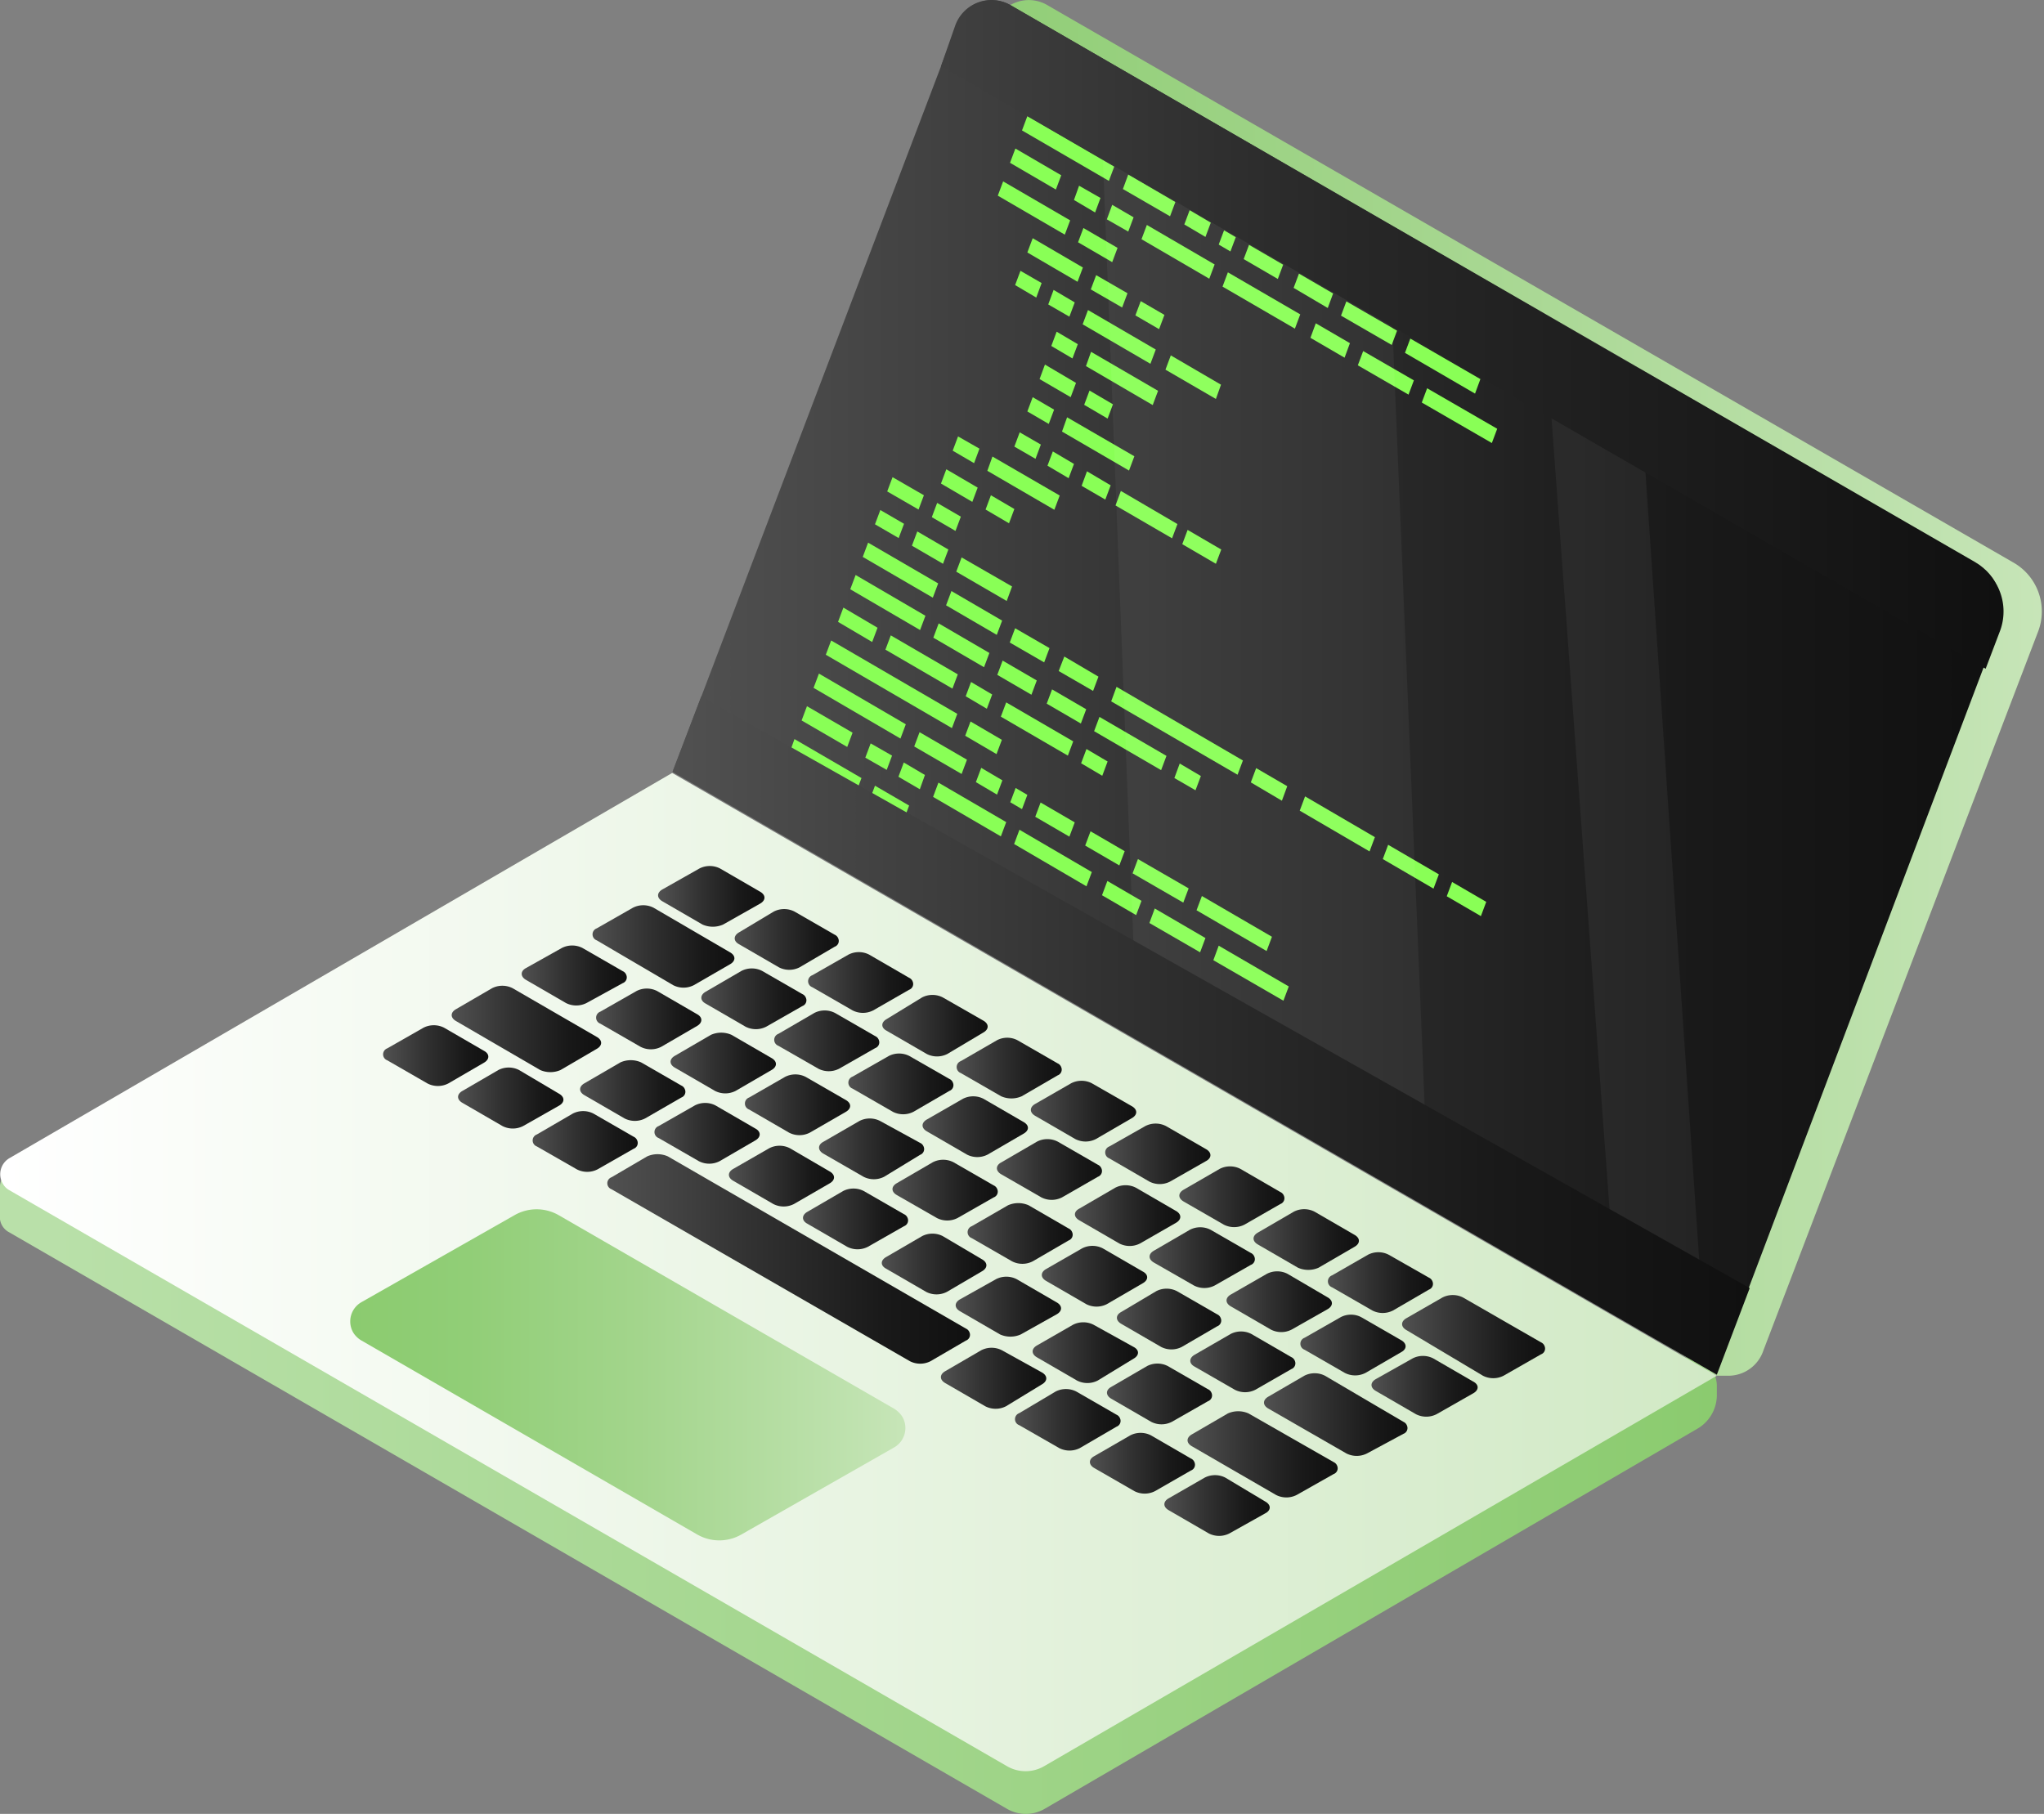 <svg xmlns="http://www.w3.org/2000/svg" xmlns:xlink="http://www.w3.org/1999/xlink" viewBox="0 0 80.22 71.2" xmlns:v="https://vecta.io/nano"><rect x="0" y="0" width="80.22" height="71.2" fill="#808080" stroke="none"/><defs><linearGradient id="A" y1="51.6" x2="67.38" y2="51.6" x1="0" xlink:href="#AS"><stop offset=".03" stop-color="#b9e0a9"/><stop offset="1" stop-color="#8bcb6f"/></linearGradient><linearGradient id="B" x1=".01" y1="49.94" x2="67.38" y2="49.94" xlink:href="#AS"><stop offset="0" stop-color="#fff"/><stop offset="1" stop-color="#d1e9c5"/></linearGradient><linearGradient id="C" x1="23.82" y1="49.42" x2="38.08" y2="49.42" xlink:href="#AS"><stop offset="0" stop-color="#515151"/><stop offset=".39" stop-color="#323232"/><stop offset=".77" stop-color="#191919"/><stop offset="1" stop-color="#101010"/></linearGradient><linearGradient id="D" x1="20.9" y1="44.81" x2="25.04" y2="44.81" xlink:href="#C"/><linearGradient id="E" x1="17.97" y1="43.1" x2="22.1" y2="43.1" xlink:href="#C"/><linearGradient id="F" x1="22.76" y1="42.81" x2="26.89" y2="42.81" xlink:href="#C"/><linearGradient id="G" x1="25.68" y1="44.49" x2="29.82" y2="44.49" xlink:href="#C"/><linearGradient id="H" x1="28.6" y1="46.17" x2="32.73" y2="46.17" xlink:href="#C"/><linearGradient id="I" x1="31.51" y1="47.84" x2="35.64" y2="47.84" xlink:href="#C"/><linearGradient id="J" x1="34.58" y1="49.61" x2="38.71" y2="49.61" xlink:href="#C"/><linearGradient id="K" x1="37.5" y1="51.29" x2="41.63" y2="51.29" xlink:href="#C"/><linearGradient id="L" x1="40.52" y1="53.1" x2="44.65" y2="53.1" xlink:href="#C"/><linearGradient id="M" x1="43.44" y1="54.71" x2="47.58" y2="54.71" xlink:href="#C"/><linearGradient id="N" x1="15.06" y1="41.44" x2="19.19" y2="41.44" xlink:href="#C"/><linearGradient id="O" x1="26.31" y1="41.73" x2="30.44" y2="41.73" xlink:href="#C"/><linearGradient id="P" x1="29.23" y1="43.37" x2="33.37" y2="43.37" xlink:href="#C"/><linearGradient id="Q" x1="32.15" y1="45.09" x2="36.28" y2="45.09" xlink:href="#C"/><linearGradient id="R" x1="35.06" y1="46.72" x2="39.19" y2="46.72" xlink:href="#C"/><linearGradient id="S" x1="37.97" y1="48.42" x2="42.11" y2="48.42" xlink:href="#C"/><linearGradient id="T" x1="40.88" y1="50.1" x2="45.01" y2="50.1" xlink:href="#C"/><linearGradient id="U" x1="43.8" y1="51.77" x2="47.93" y2="51.77" xlink:href="#C"/><linearGradient id="V" x1="46.72" y1="53.45" x2="50.85" y2="53.45" xlink:href="#C"/><linearGradient id="W" x1="49.63" y1="55.52" x2="55.25" y2="55.52" xlink:href="#C"/><linearGradient id="X" x1="23.4" y1="40" x2="27.53" y2="40" xlink:href="#C"/><linearGradient id="Y" x1="20.47" y1="38.29" x2="24.6" y2="38.29" xlink:href="#C"/><linearGradient id="Z" x1="31.72" y1="38.56" x2="35.84" y2="38.56" xlink:href="#C"/><linearGradient id="a" x1="34.62" y1="40.26" x2="38.75" y2="40.26" xlink:href="#C"/><linearGradient id="b" x1="37.54" y1="41.92" x2="41.68" y2="41.92" xlink:href="#C"/><linearGradient id="c" x1="40.45" y1="43.61" x2="44.58" y2="43.61" xlink:href="#C"/><linearGradient id="d" x1="43.37" y1="45.29" x2="47.5" y2="45.29" xlink:href="#C"/><linearGradient id="e" x1="46.29" y1="46.97" x2="50.42" y2="46.97" xlink:href="#C"/><linearGradient id="f" x1="49.19" y1="48.65" x2="53.32" y2="48.65" xlink:href="#C"/><linearGradient id="g" x1="52.11" y1="50.34" x2="56.25" y2="50.34" xlink:href="#C"/><linearGradient id="h" x1="55.02" y1="52.47" x2="60.63" y2="52.47" xlink:href="#C"/><linearGradient id="i" x1="28.79" y1="36.87" x2="32.93" y2="36.87" xlink:href="#C"/><linearGradient id="j" x1="25.87" y1="35.18" x2="30" y2="35.18" xlink:href="#C"/><linearGradient id="k" x1="17.72" y1="40.39" x2="23.59" y2="40.39" xlink:href="#C"/><linearGradient id="l" x1="46.64" y1="57.09" x2="52.5" y2="57.09" xlink:href="#C"/><linearGradient id="m" x1="30.38" y1="40.85" x2="34.5" y2="40.85" xlink:href="#C"/><linearGradient id="n" x1="27.52" y1="39.2" x2="31.65" y2="39.2" xlink:href="#C"/><linearGradient id="o" x1="23.22" y1="37.15" x2="28.82" y2="37.15" xlink:href="#C"/><linearGradient id="p" x1="33.3" y1="42.54" x2="37.42" y2="42.54" xlink:href="#C"/><linearGradient id="q" x1="36.2" y1="44.23" x2="40.33" y2="44.23" xlink:href="#C"/><linearGradient id="r" x1="39.12" y1="45.9" x2="43.26" y2="45.9" xlink:href="#C"/><linearGradient id="s" x1="42.18" y1="47.71" x2="46.31" y2="47.71" xlink:href="#C"/><linearGradient id="t" x1="45.11" y1="49.37" x2="49.24" y2="49.37" xlink:href="#C"/><linearGradient id="u" x1="48.13" y1="51.1" x2="52.26" y2="51.1" xlink:href="#C"/><linearGradient id="v" x1="51.05" y1="52.8" x2="55.19" y2="52.8" xlink:href="#C"/><linearGradient id="w" x1="53.86" y1="54.42" x2="57.99" y2="54.42" xlink:href="#C"/><linearGradient id="x" x1="42.77" y1="57.43" x2="46.91" y2="57.43" xlink:href="#C"/><linearGradient id="y" x1="45.69" y1="59.1" x2="49.82" y2="59.1" xlink:href="#C"/><linearGradient id="z" x1="39.85" y1="55.73" x2="43.98" y2="55.73" xlink:href="#C"/><linearGradient id="AA" x1="36.92" y1="54.1" x2="41.05" y2="54.1" xlink:href="#C"/><linearGradient id="AB" x1="27.87" y1="27.01" x2="80.1" y2="27.01" xlink:href="#AS"><stop offset="0" stop-color="#8bcb6f"/><stop offset=".21" stop-color="#91ce77"/><stop offset=".52" stop-color="#a3d58c"/><stop offset=".91" stop-color="#bfe2af"/><stop offset="1" stop-color="#c7e5b8"/></linearGradient><clipPath id="AC"><path d="M77.51 22.06L39.65.2a1.47 1.47 0 0 0-2 .54 1.19 1.19 0 0 0-.11.26L26.4 30.3l41 23.7 11.07-29.25a2.21 2.21 0 0 0-.96-2.69z" fill="none"/></clipPath><linearGradient id="AD" x1="26.37" y1="26.9" x2="78.58" y2="26.9" xlink:href="#C"/><linearGradient id="AE" x1="13.79" y1="53.97" x2="35.53" y2="53.97" xlink:href="#AB"/><linearGradient id="AF" x1="26.4" y1="40.65" x2="68.67" y2="40.65" xlink:href="#C"/><linearGradient id="AG" x1="36.93" y1="13.13" x2="78.61" y2="13.13" xlink:href="#AS"><stop offset="0" stop-color="#404040"/><stop offset=".39" stop-color="#272727"/><stop offset=".77" stop-color="#191919"/><stop offset="1" stop-color="#101010"/></linearGradient><path id="AH" d="M48.81 10.17l1.34.78.21-.56-1.34-.78-.21.56z"/><path id="AI" d="M46.48 8.81l.83.49.21-.56-.83-.49-.21.56z"/><path id="AJ" d="M41.68 16.94l2.63 1.53.21-.56-2.64-1.53-.2.56z"/><path id="AK" d="M37.59 26.47l-2.63-1.53-.21.56 2.63 1.53.21-.56z"/><path id="AL" d="M38.94 27.26l-.83-.49-.21.56.83.49.21-.56z"/><path id="AM" d="M42.63 27.84l-1.34-.78-.21.56 1.34.78.21-.56z"/><path id="AN" d="M38.83 25.63l-1.99-1.16-.21.56 1.99 1.16.21-.56z"/><path id="AO" d="M53.29 14.34l1.99 1.15.21-.56-1.99-1.15-.21.56z"/><path id="AP" d="M44.56 12.38l.93.54.21-.56-.93-.54-.21.56z"/><path id="AQ" d="M42.81 11.36l1.23.71.21-.56-1.23-.71-.21.56z"/><path id="AR" d="M42.49 12.73l2.66 1.55.21-.56-2.66-1.55-.21.56z"/><linearGradient id="AS" gradientUnits="userSpaceOnUse"/></defs><path d="M62.57 52.86L26.39 32 2.69 45.78l-1.49-.17a1.07 1.07 0 0 0-1.2.92.66.66 0 0 0 0 .14v1a.68.68 0 0 0 .36.7L39.52 71A1.47 1.47 0 0 0 41 71l25.65-14.94a1.53 1.53 0 0 0 .73-1.27v-.41a1.08 1.08 0 0 0-1-1.06z" fill="url(#A)"/><path d="M67.38,54l-41-23.66L.37,45.46a.73.73,0,0,0-.26,1,.65.65,0,0,0,.26.26l39.14,22.6a1.45,1.45,0,0,0,1.48,0Z" fill="url(#B)"/><path d="M37.91 52.62a.24.24 0 0 0 .14-.32.26.26 0 0 0-.14-.15l-11.7-6.76a1 1 0 0 0-.81 0l-1.4.82a.25.25 0 0 0 0 .47l11.71 6.75a.89.89 0 0 0 .81 0z" fill="url(#C)"/><path d="M24.87,45.09a.24.24,0,0,0,.14-.32.26.26,0,0,0-.14-.15l-1.58-.91a.89.89,0,0,0-.81,0l-1.41.82a.25.25,0,0,0,0,.47l1.57.9a.89.89,0,0,0,.81,0Z" fill="url(#D)"/><path d="M21.94,43.4c.23-.13.23-.34,0-.47L20.37,42a.89.89,0,0,0-.81,0l-1.41.82c-.23.13-.23.34,0,.47l1.57.91a.89.89,0,0,0,.81,0Z" fill="url(#E)"/><path d="M26.74,43.08a.24.24,0,0,0,.14-.32.26.26,0,0,0-.14-.15l-1.58-.91a1,1,0,0,0-.81,0l-1.41.82c-.23.13-.23.34,0,.47l1.57.91a.89.89,0,0,0,.81,0Z" fill="url(#F)"/><path d="M29.65,44.76c.22-.13.22-.34,0-.46l-1.57-.91a.89.89,0,0,0-.81,0l-1.42.81a.25.25,0,0,0,0,.47l1.58.91a.89.89,0,0,0,.81,0Z" fill="url(#G)"/><path d="M32.56,46.45c.23-.13.23-.34,0-.47L31,45.07a.89.89,0,0,0-.81,0l-1.41.81c-.23.13-.23.34,0,.47l1.57.91a.89.89,0,0,0,.81,0Z" fill="url(#H)"/><path d="M35.48,48.13a.24.24,0,0,0,.14-.32.26.26,0,0,0-.14-.15l-1.58-.91a.89.89,0,0,0-.81,0l-1.41.82c-.22.13-.22.34,0,.46l1.57.91a.89.89,0,0,0,.81,0Z" fill="url(#I)"/><path d="M38.54,49.9c.23-.13.23-.34,0-.47L37,48.52a.89.89,0,0,0-.81,0l-1.41.82c-.23.13-.23.34,0,.46l1.57.91a.89.89,0,0,0,.81,0Z" fill="url(#J)"/><path d="M41.47,51.59c.23-.13.23-.34,0-.47l-1.57-.91a.89.89,0,0,0-.81,0L37.68,51c-.23.13-.23.34,0,.47l1.57.91a1,1,0,0,0,.81,0Z" fill="url(#K)"/><path d="M44.49,53.33c.23-.13.23-.34,0-.46L42.92,52a.89.89,0,0,0-.81,0l-1.41.81c-.23.13-.23.34,0,.47l1.57.91a.89.89,0,0,0,.81,0Z" fill="url(#L)"/><path d="M47.41,55a.24.24,0,0,0,.14-.32.26.26,0,0,0-.14-.15l-1.58-.91a.89.89,0,0,0-.81,0l-1.41.82c-.22.12-.22.33,0,.46l1.57.91a.89.89,0,0,0,.81,0Z" fill="url(#M)"/><path d="M19,41.71c.22-.13.22-.34,0-.46l-1.57-.91a.89.89,0,0,0-.81,0l-1.42.81a.25.25,0,0,0,0,.47l1.58.91a.89.89,0,0,0,.81,0Z" fill="url(#N)"/><path d="M30.28,42c.23-.13.23-.34,0-.47l-1.57-.91a1,1,0,0,0-.81,0l-1.41.82c-.23.13-.23.34,0,.47l1.57.91a.89.89,0,0,0,.81,0Z" fill="url(#O)"/><path d="M33.2,43.64c.22-.13.22-.33,0-.46l-1.58-.91a.89.89,0,0,0-.81,0l-1.41.81a.25.25,0,0,0,0,.47l1.57.91a.89.89,0,0,0,.81,0Z" fill="url(#P)"/><path d="M36.11,45.33a.24.24,0,0,0,.14-.32.26.26,0,0,0-.14-.15L34.54,44a.89.89,0,0,0-.81,0l-1.42.82c-.22.12-.22.33,0,.46l1.58.91a.89.89,0,0,0,.81,0Z" fill="url(#Q)"/><path d="M39,47a.24.24,0,0,0,.14-.32.26.26,0,0,0-.14-.15l-1.58-.91a.89.89,0,0,0-.81,0l-1.41.82c-.23.13-.23.34,0,.47l1.57.9a.89.89,0,0,0,.81,0Z" fill="url(#R)"/><path d="M41.94,48.69a.24.24,0,0,0,.14-.32.26.26,0,0,0-.14-.15l-1.57-.91a1,1,0,0,0-.81,0l-1.42.82a.25.25,0,0,0,0,.47l1.58.91a.89.89,0,0,0,.81,0Z" fill="url(#S)"/><path d="M44.85,50.37c.23-.13.23-.34,0-.46L43.28,49a.89.89,0,0,0-.81,0l-1.41.81c-.23.13-.23.34,0,.47l1.57.91a.89.89,0,0,0,.81,0Z" fill="url(#T)"/><path d="M47.77,52.06a.24.24,0,0,0,.14-.32.26.26,0,0,0-.14-.15l-1.58-.91a.89.89,0,0,0-.81,0L44,51.5c-.22.12-.22.33,0,.46l1.57.91a.89.89,0,0,0,.81,0Z" fill="url(#U)"/><path d="M50.68,53.74a.24.24,0,0,0,.14-.32.26.26,0,0,0-.14-.15l-1.57-.91a.89.89,0,0,0-.81,0l-1.42.82c-.22.13-.22.34,0,.46l1.58.91a.89.89,0,0,0,.81,0Z" fill="url(#V)"/><path d="M55.08,56.28a.24.24,0,0,0,.14-.32.26.26,0,0,0-.14-.15L52,54a.89.89,0,0,0-.81,0l-1.41.82c-.23.13-.23.34,0,.47l3.06,1.76a.89.89,0,0,0,.81,0Z" fill="url(#W)"/><path d="M27.36,40.27c.22-.13.22-.34,0-.46l-1.57-.91a.89.89,0,0,0-.81,0l-1.42.81a.25.25,0,0,0,0,.47l1.58.91a.89.89,0,0,0,.81,0Z" fill="url(#X)"/><path d="M24.44,38.59a.24.24,0,0,0,.14-.32.26.26,0,0,0-.14-.15l-1.58-.91a.89.89,0,0,0-.81,0L20.64,38c-.22.12-.22.33,0,.46l1.57.91a.89.89,0,0,0,.81,0Z" fill="url(#Y)"/><path d="M35.68,38.85a.24.24,0,0,0,.14-.32.26.26,0,0,0-.14-.15l-1.57-.91a.89.89,0,0,0-.81,0l-1.42.81a.25.25,0,0,0,0,.47l1.58.91a.89.89,0,0,0,.81,0Z" fill="url(#Z)"/><path d="M38.59,40.53c.23-.13.23-.34,0-.47L37,39.15a.89.89,0,0,0-.81,0L34.8,40c-.23.13-.23.34,0,.46l1.57.91a.89.89,0,0,0,.81,0Z" fill="url(#a)"/><path d="M41.51,42.21a.24.24,0,0,0,.14-.32.26.26,0,0,0-.14-.15l-1.58-.91a.87.87,0,0,0-.8,0l-1.42.82a.25.25,0,0,0,0,.47l1.58.91a1,1,0,0,0,.81,0Z" fill="url(#b)"/><path d="M44.42,43.89c.23-.13.23-.34,0-.47l-1.57-.9a.89.89,0,0,0-.81,0l-1.41.81c-.23.13-.23.34,0,.47l1.57.91a.89.89,0,0,0,.81,0Z" fill="url(#c)"/><path d="M47.34,45.57c.22-.12.22-.33,0-.46l-1.58-.91a.89.89,0,0,0-.81,0l-1.41.8a.25.25,0,0,0,0,.47l1.57.91a.89.89,0,0,0,.81,0Z" fill="url(#d)"/><path d="M50.25,47.26a.24.24,0,0,0,.14-.32.26.26,0,0,0-.14-.15l-1.57-.91a.89.89,0,0,0-.81,0l-1.42.82c-.22.13-.22.33,0,.46l1.58.91a.89.89,0,0,0,.81,0Z" fill="url(#e)"/><path d="M53.16,48.94c.23-.13.23-.34,0-.47l-1.57-.91a.89.89,0,0,0-.81,0l-1.41.82c-.23.13-.23.34,0,.47l1.57.91a1,1,0,0,0,.81,0Z" fill="url(#f)"/><path d="M56.08,50.62a.24.24,0,0,0,.14-.32.26.26,0,0,0-.14-.15l-1.58-.9a.89.89,0,0,0-.81,0l-1.41.81a.25.25,0,0,0,0,.47l1.58.91a.89.89,0,0,0,.81,0Z" fill="url(#g)"/><path d="M60.48,53.16a.24.24,0,0,0,.14-.32.26.26,0,0,0-.14-.15l-3.06-1.76a.89.89,0,0,0-.81,0l-1.41.81c-.23.13-.23.34,0,.47l3,1.79a.89.89,0,0,0,.81,0Z" fill="url(#h)"/><path d="M32.76,37.16a.24.24,0,0,0,.14-.32.26.26,0,0,0-.14-.15l-1.58-.91a.89.89,0,0,0-.81,0L29,36.6c-.22.13-.22.34,0,.46l1.57.91a.89.89,0,0,0,.81,0Z" fill="url(#i)"/><path d="M29.83,35.47c.23-.13.23-.34,0-.47l-1.57-.91a.89.89,0,0,0-.81,0L26,34.91c-.23.13-.23.34,0,.47l1.57.91a1,1,0,0,0,.81,0Z" fill="url(#j)"/><path d="M23.42 41.17c.23-.13.23-.34 0-.47l-3.3-1.91a.89.89 0 0 0-.81 0l-1.41.82c-.23.13-.23.34 0 .47L21.2 42a1 1 0 0 0 .8 0z" fill="url(#k)"/><path d="M52.34,57.86a.24.24,0,0,0,.14-.32.26.26,0,0,0-.14-.15L49,55.48a1,1,0,0,0-.81,0l-1.41.82c-.23.13-.23.34,0,.47l3.3,1.91a.89.89,0,0,0,.81,0Z" fill="url(#l)"/><path d="M34.35,41.14a.24.24,0,0,0,.14-.32.26.26,0,0,0-.14-.15l-1.58-.91a.89.89,0,0,0-.81,0l-1.41.82a.25.25,0,0,0,0,.47l1.57.9a.89.89,0,0,0,.81,0Z" fill="url(#m)"/><path d="M31.49,39.49a.24.24,0,0,0,.14-.32.26.26,0,0,0-.14-.15l-1.58-.91a.89.89,0,0,0-.81,0l-1.41.82c-.22.13-.22.34,0,.46l1.57.91a.89.89,0,0,0,.81,0Z" fill="url(#n)"/><path d="M28.65,37.85c.23-.13.23-.34,0-.47l-3-1.75a.89.89,0,0,0-.81,0l-1.42.81a.25.25,0,0,0,0,.47l3,1.76a.89.89,0,0,0,.81,0Z" fill="url(#o)"/><path d="M37.26,42.82a.24.24,0,0,0,.14-.32.26.26,0,0,0-.14-.15l-1.57-.9a.89.89,0,0,0-.81,0l-1.42.81a.25.25,0,0,0,0,.47l1.58.91a.89.89,0,0,0,.81,0Z" fill="url(#p)"/><path d="M40.17,44.5c.23-.13.23-.33,0-.46l-1.57-.91a.89.89,0,0,0-.81,0l-1.41.81c-.23.13-.23.34,0,.47l1.57.91a.89.89,0,0,0,.81,0Z" fill="url(#q)"/><path d="M43.09,46.19a.24.24,0,0,0,.14-.32.26.26,0,0,0-.14-.15l-1.58-.91a.89.89,0,0,0-.81,0l-1.41.82c-.22.12-.22.33,0,.46l1.58.91a.89.89,0,0,0,.81,0Z" fill="url(#r)"/><path d="M46.15,48c.23-.13.23-.34,0-.47l-1.57-.91a.89.89,0,0,0-.81,0l-1.41.82c-.23.12-.23.33,0,.46l1.57.91a.89.89,0,0,0,.81,0Z" fill="url(#s)"/><path d="M49.09,49.65a.24.24,0,0,0,.14-.32.26.26,0,0,0-.14-.15l-1.58-.91a.89.89,0,0,0-.81,0l-1.41.82c-.23.13-.23.34,0,.47l1.57.9a.89.89,0,0,0,.81,0Z" fill="url(#t)"/><path d="M52.1,51.39c.23-.13.23-.34,0-.47L50.53,50a.89.89,0,0,0-.81,0l-1.41.81c-.23.13-.23.34,0,.47l1.57.91a.89.89,0,0,0,.81,0Z" fill="url(#u)"/><path d="M55,53.07c.22-.12.22-.33,0-.46l-1.58-.91a.87.87,0,0,0-.8,0l-1.42.81a.25.25,0,0,0,0,.47l1.58.91a.89.89,0,0,0,.81,0Z" fill="url(#v)"/><path d="M57.82,54.69c.23-.13.23-.34,0-.46l-1.57-.91a.89.89,0,0,0-.81,0L54,54.13c-.23.13-.23.34,0,.47l1.57.91a.89.89,0,0,0,.81,0Z" fill="url(#w)"/><path d="M46.74,57.72a.24.24,0,0,0,.14-.32.26.26,0,0,0-.14-.15l-1.57-.91a.89.89,0,0,0-.81,0l-1.42.82c-.22.12-.22.33,0,.46l1.58.91a.89.89,0,0,0,.81,0Z" fill="url(#x)"/><path d="M49.66,59.4c.23-.12.23-.33,0-.46L48.09,58a.89.89,0,0,0-.81,0l-1.41.81c-.23.13-.23.34,0,.47l1.57.91a.89.89,0,0,0,.81,0Z" fill="url(#y)"/><path d="M43.82,56a.24.24,0,0,0,.14-.32.26.26,0,0,0-.14-.15l-1.58-.91a.89.89,0,0,0-.81,0L40,55.47a.25.25,0,0,0,0,.47l1.57.9a.89.89,0,0,0,.81,0Z" fill="url(#z)"/><path d="M40.89,54.34c.23-.13.23-.34,0-.47L39.32,53a.89.89,0,0,0-.81,0l-1.41.82c-.23.13-.23.34,0,.47l1.57.91a.89.89,0,0,0,.81,0Z" fill="url(#AA)"/><path d="M79 22.07L41.12.21a1.44 1.44 0 0 0-2 .53A1.11 1.11 0 0 0 39 1L27.87 30.31 67.39 54h.48a1.45 1.45 0 0 0 1.34-1L80 24.76a2.21 2.21 0 0 0-1-2.69z" fill="url(#AB)"/><g clip-path="url(#AC)"><path d="M77.48,22,39.62.09a1.46,1.46,0,0,0-2,.54,1.51,1.51,0,0,0-.12.26L26.37,30.19l41,23.7L78.44,24.64A2.22,2.22,0,0,0,77.48,22Z" fill="url(#AD)"/><g fill="#89ff56"><path d="M40.11 5.12l3.41 1.98.21-.56-3.41-1.98-.21.56zm3.96 2.3l1.85 1.07.21-.56-1.85-1.08-.21.57z"/><use xlink:href="#AH"/><path d="M47.83 9.6l.46.27.21-.56-.46-.27-.21.56z"/><use xlink:href="#AI"/><path d="M42.31 9.51l1.34.78.21-.56-1.34-.78-.21.56zm-3.15-1.83l2.63 1.53.21-.56-2.63-1.53-.21.56z"/><use xlink:href="#AJ"/><path d="M40.32 16.15l.84.49.21-.56-.84-.49-.21.56zm2.3-1.78l2.62 1.53.21-.56-2.63-1.53-.2.56zm-1.36-.79l.83.49.21-.56-.83-.49-.21.56zm-3.69 14.44l-4.95-2.88-.21.56 4.95 2.88.21-.56zm1.75 1.02l-1.23-.72-.21.56 1.23.72.21-.56zm9.46.81l-4.96-2.89-.21.57 4.96 2.88.21-.56zm1.74 1.01l-1.22-.71-.21.56 1.22.72.21-.57zm-16.08-6.22l-1.34-.79-.21.56 1.34.79.21-.56zm8.67 1.92l-1.34-.79-.22.57 1.35.78.21-.56z"/><use xlink:href="#AK"/><use xlink:href="#AL"/><path d="M42.12 29.1l-2.63-1.53-.21.56 2.63 1.53.21-.56zm1.35.79l-.83-.49-.21.56.83.49.21-.56z"/><use xlink:href="#AM"/><path d="M45.78 29.67l-2.63-1.53-.21.56 2.63 1.53.21-.56zm1.35.79l-.83-.49-.21.57.83.48.21-.56zm-10.81-6.29l-2.74-1.6-.21.56 2.74 1.6.21-.56z"/><use xlink:href="#AN"/><path d="M40.69 26.71l-1.34-.78-.21.56 1.34.78.21-.56zm13.27 6.15l-2.74-1.6-.21.56 2.74 1.6.21-.56zm2.51 1.46l-1.99-1.16-.21.56 1.99 1.16.21-.56zm1.86 1.08l-1.34-.78-.21.56 1.34.78.21-.56zM55.8 15.8l2.75 1.59.21-.56-2.75-1.59-.21.56z"/><use xlink:href="#AO"/><path d="M51.43 13.26l1.34.78.21-.57-1.34-.78-.21.57zm3.71.59l2.75 1.6.21-.57-2.75-1.59-.21.56zm-2.51-1.46l1.99 1.15.21-.56-1.99-1.15-.21.56zm-1.86-1.09l1.34.79.21-.57-1.34-.78-.21.56zm-8.22 4.59l.92.54.21-.56-.92-.54-.21.56zm-1.75-1.01l1.22.71.21-.56-1.22-.72-.21.57zm-3.98 8.02l-2.75-1.6-.21.56 2.75 1.6.21-.56zm2.51 1.46l-1.99-1.16-.21.56 1.99 1.16.21-.56zm1.86 1.08l-1.35-.78-.21.56 1.35.78.21-.56zm-5.71-4.88l-.93-.54-.21.56.93.54.21-.56zm1.74 1.01L36 20.86l-.21.56 1.22.71.21-.56zm2.5 1.45l-1.98-1.14-.21.56 1.98 1.15.21-.57z"/><use xlink:href="#AP"/><use xlink:href="#AQ"/><path d="M40.32 9.91l1.97 1.15.21-.56-1.97-1.15-.21.56zm5.42 4.6l1.98 1.15.2-.56-1.97-1.15-.21.56z"/><use xlink:href="#AR"/><path d="M41.14 11.95l.83.48.21-.56-.83-.49-.21.57zm-1.3-.76l.83.49.21-.57-.83-.48-.21.56zm-1.09 7.29l2.63 1.53.21-.56-2.64-1.53-.2.56zm-1.36-.79l.84.49.21-.57-.84-.48-.21.56zM38.68 20l.92.54.21-.56-.92-.54-.21.56zm3.77-.93l.93.54.21-.56-.93-.55-.21.57zm1.33.77L46 21.13l.21-.56-2.22-1.3-.21.57zm2.62 1.52l1.32.77.21-.56-1.32-.77-.21.56zm-9.47-2.38l1.23.72.21-.56-1.23-.72-.21.56zm-.36 1.32l.93.54.21-.56-.93-.54-.21.56zm-1.75-1.01l1.23.71.21-.56-1.23-.71-.21.56zm6.29-1.01l.83.49.21-.56-.83-.49-.21.56zm-1.3-.75l.83.48.21-.56-.83-.48-.21.56zm8.17-6.28l2.84 1.65.21-.56-2.84-1.65-.21.56zM44.8 9.39l2.66 1.55.21-.56-2.66-1.55-.21.56zm-1.36-.78l.84.48.21-.56-.84-.49-.21.57zm-1.29-.76l.83.49.21-.57-.84-.48-.2.56zm-.71-.41l-1.8-1.05.21-.56 1.8 1.05-.21.56zM31.93 27l3.41 1.99.21-.56-3.41-1.99-.21.56zm3.95 2.3l1.86 1.08.21-.56-1.86-1.08-.21.56zm4.75 2.76l1.34.78.21-.56-1.34-.78-.21.56zm-.98-.57l.46.27.21-.56-.46-.27-.21.56zm-1.35-.79l.83.49.21-.56-.83-.49-.21.56zm-4.17.7l1.34.78.21-.56-1.34-.78-.21.56zm-3.15-1.83l2.62 1.53.21-.56-2.63-1.53-.2.56zm2.51 9.26l2.64 1.53.21-.56-2.64-1.53-.21.56zm-1.35-.79l.84.48.2-.56-.83-.48-.21.56zm2.29-1.78l2.63 1.53.21-.56-2.63-1.53-.21.56zm-1.35-.79l.83.49.21-.56-.83-.49-.21.56zm-3.69 14.44l-4.95-2.89-.21.57 4.95 2.88.21-.56zm1.75 1.01l-1.23-.71-.21.56 1.23.71.21-.56zm9.46.82l-4.96-2.89-.21.56 4.96 2.89.21-.56zm1.74 1.01l-1.22-.71-.21.56 1.22.71.21-.56zm-16.08-6.23l-1.35-.78-.2.56 1.34.79.21-.57zm8.67 1.92l-1.35-.78-.2.56 1.34.79.21-.57zm-5.52-.08l-2.63-1.53-.21.56 2.63 1.53.21-.56zm1.35.78l-.83-.48-.21.56.83.48.21-.56zm3.18 1.85l-2.63-1.53-.21.56 2.63 1.53.21-.56zm1.35.79l-.83-.49-.21.56.83.49.21-.56zm-.84-2.05l-1.35-.78-.2.56 1.34.78.21-.56zm3.15 1.83l-2.63-1.53-.21.56 2.63 1.53.21-.56zm1.35.79l-.83-.49-.21.56.83.49.21-.56zm-10.81-6.29l-2.75-1.6-.21.56 2.75 1.6.21-.56zm2.51 1.46l-1.99-1.16-.21.56 1.99 1.16.21-.56zm1.86 1.08l-1.34-.78-.21.56 1.34.78.21-.56zm13.27 6.15l-2.75-1.6-.2.56 2.74 1.6.21-.56zm2.51 1.46l-1.99-1.16-.21.56 1.99 1.16.21-.56zm1.86 1.08l-1.34-.78-.21.56 1.34.78.21-.56zm-2.53-19.6l2.75 1.59.21-.56-2.75-1.6-.21.57zm-2.51-1.46l1.99 1.15.21-.56-1.99-1.16-.21.57zm-1.86-1.09l1.34.78.21-.56-1.34-.78-.21.56zm3.71.59l2.75 1.6.21-.56-2.75-1.6-.21.56zm-2.51-1.45l1.99 1.15.21-.56-1.99-1.15-.21.56zm-1.86-1.09l1.34.78.21-.56-1.34-.78-.21.56zm-8.23 4.59l.93.54.21-.56-.93-.54-.21.56zm-1.74-1.01l1.22.71.21-.56-1.22-.72-.21.57zm-3.98 8.01l-2.75-1.59-.21.56 2.75 1.6.21-.57zm2.5 1.46l-1.98-1.15-.21.56 1.98 1.15.21-.56zm1.87 1.09l-1.35-.78-.21.56 1.35.78.21-.56zm-5.71-4.88l-.93-.54-.21.56.93.54.21-.56zm1.74 1.01l-1.22-.71-.21.56 1.22.71.21-.56zm2.5 1.45l-1.98-1.15-.21.57 1.98 1.14.21-.56zm4.84-10.64l.93.53.21-.56-.93-.54-.21.57zm-1.75-1.02l1.23.71.21-.56-1.23-.71-.21.56z"/><path d="M32.14 31.8l1.97 1.15.21-.57-1.97-1.14-.21.56zm5.42 4.6l1.97 1.15.21-.56-1.97-1.15-.21.56zm-3.25-1.78l2.66 1.55.21-.56-2.66-1.55-.21.56zm-1.35-.78l.83.48.21-.56-.83-.49-.21.57zm-1.3-.76l.83.48.21-.56-.83-.48-.21.56zm-1.09 7.29l2.63 1.53.21-.56-2.64-1.53-.2.56zm-1.36-.79l.84.48.2-.56-.83-.48-.21.56zm1.29 2.31l.92.54.21-.56-.93-.54-.2.56zm3.77-.94l.93.54.21-.56-.93-.54-.21.56zm1.33.77l2.22 1.3.21-.56-2.23-1.3-.2.56zm2.62 1.53l1.32.77.21-.56-1.32-.77-.21.56zm-9.47-2.38l1.23.72.2-.57-1.22-.71-.21.56zm-.36 1.32l.93.54.2-.56-.92-.54-.21.56zm-1.75-1.01l1.23.71.21-.56-1.23-.71-.21.56zm6.29-1.01l.83.49.21-.56-.83-.49-.21.56zm-1.3-.75l.83.48.21-.56-.83-.49-.21.57zm8.17-6.29l2.84 1.66.21-.56-2.84-1.66-.21.56zm-3.18-1.85l2.66 1.55.21-.56-2.66-1.55-.21.56zm-1.36-.79l.84.49.2-.56-.83-.49-.21.56zm-1.3-.75l.84.48.21-.56-.84-.48-.21.56zm-.71-.42l-1.79-1.04.21-.56 1.79 1.04-.21.56z"/></g></g><path d="M44.63 40.83l11.45 6.61-1.6-38.67-11.35-6.56 1.5 38.62zm19.67-26.4l-3.71-2.14 2.89 39.43 3.5 2.02-2.68-39.31z" opacity=".05" fill="#fff"/><path d="M35.1 55.3l-13.17-7.6a1.74 1.74 0 0 0-1.74 0l-6 3.41a.87.87 0 0 0-.33 1.19.92.92 0 0 0 .33.32l13.17 7.61a1.74 1.74 0 0 0 1.74 0l6-3.42a.88.88 0 0 0 .32-1.19 1 1 0 0 0-.32-.32z" fill="url(#AE)"/><path d="M68.67 50.56L27.52 27.34l-1.13 2.96 40.99 23.66 1.29-3.4z" fill="url(#AF)"/><path d="M77.33,22,39.66.2a1.51,1.51,0,0,0-2.17.8l-.56,1.6,41,23.65.57-1.5A2.19,2.19,0,0,0,77.33,22Z" fill="url(#AG)"/></svg>
